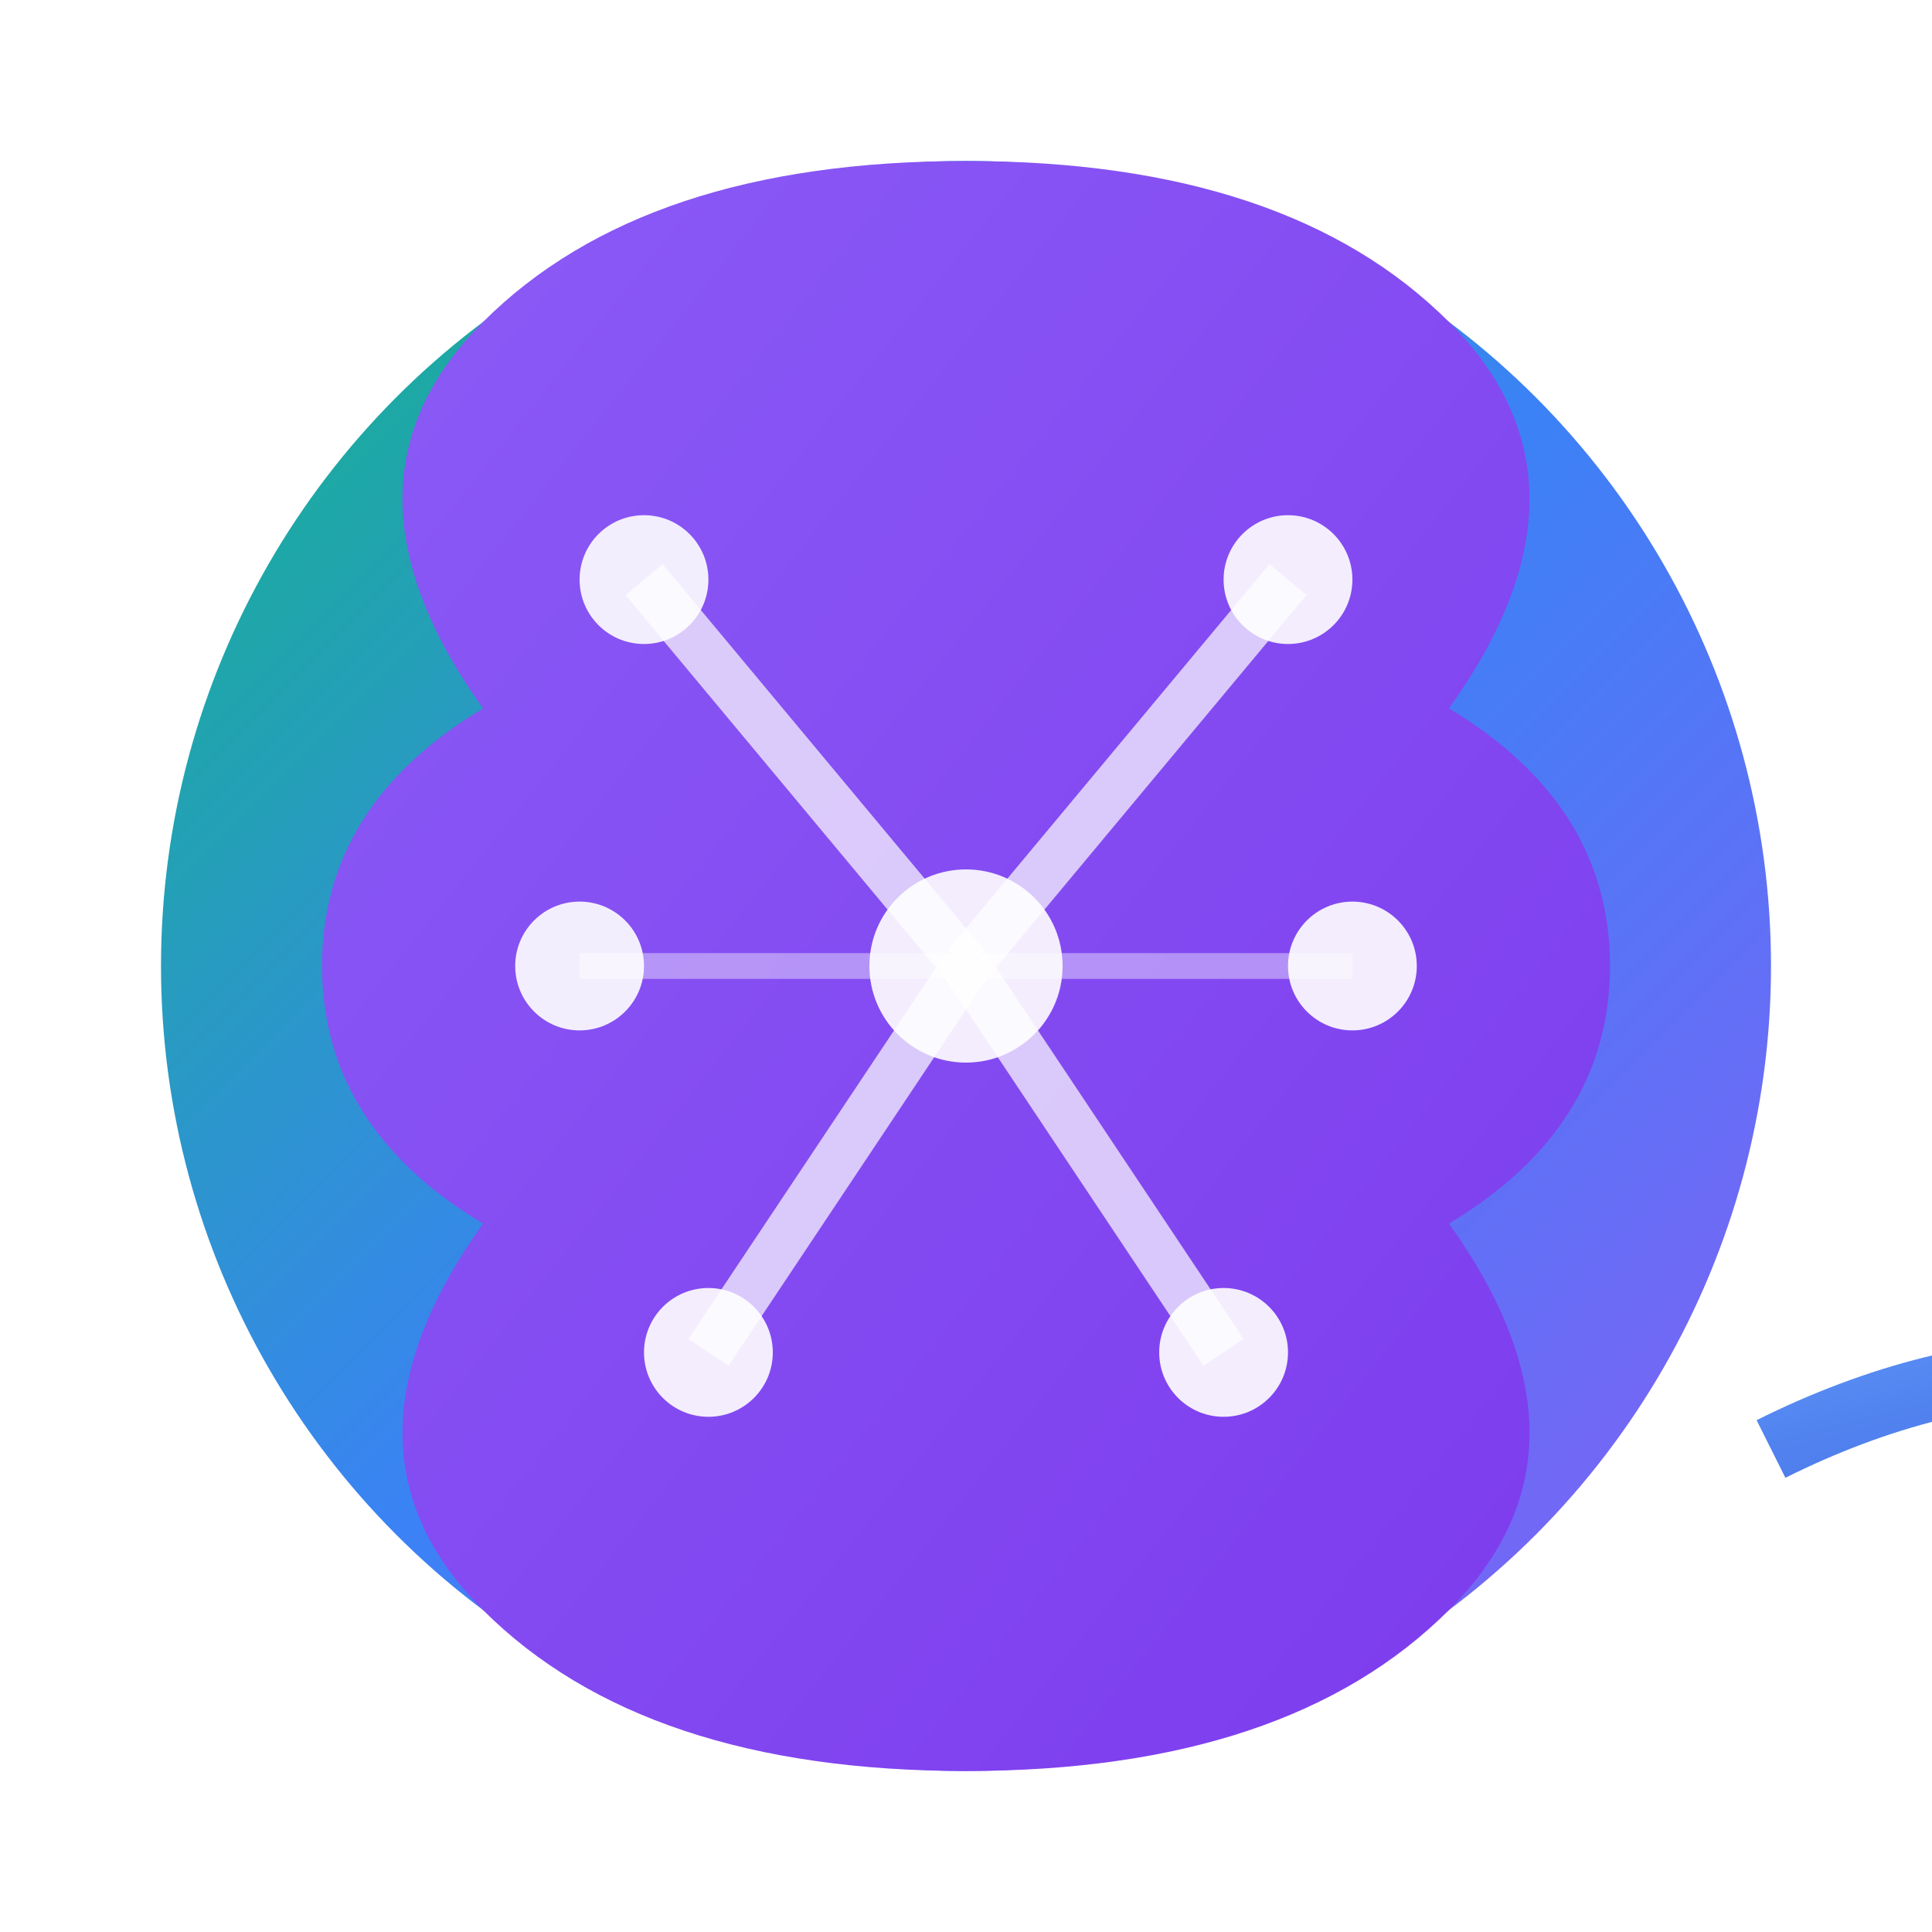 <svg width="128" height="128" viewBox="0 0 60 60" fill="none" xmlns="http://www.w3.org/2000/svg">
  <defs>
    <linearGradient id="primaryGradient" x1="0%" y1="0%" x2="100%" y2="100%">
      <stop offset="0%" style="stop-color:#10b981;stop-opacity:1" />
      <stop offset="50%" style="stop-color:#3b82f6;stop-opacity:1" />
      <stop offset="100%" style="stop-color:#8b5cf6;stop-opacity:1" />
    </linearGradient>
    <linearGradient id="secondaryGradient" x1="0%" y1="0%" x2="100%" y2="100%">
      <stop offset="0%" style="stop-color:#3b82f6;stop-opacity:1" />
      <stop offset="50%" style="stop-color:#2563eb;stop-opacity:1" />
      <stop offset="100%" style="stop-color:#1d4ed8;stop-opacity:1" />
    </linearGradient>
    <linearGradient id="accentGradient" x1="0%" y1="0%" x2="100%" y2="100%">
      <stop offset="0%" style="stop-color:#8b5cf6;stop-opacity:1" />
      <stop offset="100%" style="stop-color:#7c3aed;stop-opacity:1" />
    </linearGradient>
    <filter id="glow">
      <feGaussianBlur stdDeviation="2" result="coloredBlur"/>
      <feMerge> 
        <feMergeNode in="coloredBlur"/>
        <feMergeNode in="SourceGraphic"/>
      </feMerge>
    </filter>
    <filter id="shadow">
      <feDropShadow dx="0" dy="2" stdDeviation="3" flood-color="#000000" flood-opacity="0.1"/>
    </filter>
  </defs>
  <g transform="translate(5, 5)">
    <circle cx="25" cy="25" r="25" fill="url(#primaryGradient)" filter="url(#shadow)"/>
    <g transform="translate(25, 25)">
      <path d="M-15 -8 Q-20 -15 -15 -20 Q-10 -25 0 -25 Q10 -25 15 -20 Q20 -15 15 -8 Q20 -5 20 0 Q20 5 15 8 Q20 15 15 20 Q10 25 0 25 Q-10 25 -15 20 Q-20 15 -15 8 Q-20 5 -20 0 Q-20 -5 -15 -8 Z" fill="url(#accentGradient)" filter="url(#glow)"/>
      <circle cx="-10" cy="-12" r="2" fill="#ffffff" opacity="0.9"/>
      <circle cx="10" cy="-12" r="2" fill="#ffffff" opacity="0.9"/>
      <circle cx="-8" cy="12" r="2" fill="#ffffff" opacity="0.9"/>
      <circle cx="8" cy="12" r="2" fill="#ffffff" opacity="0.9"/>
      <circle cx="-12" cy="0" r="2" fill="#ffffff" opacity="0.9"/>
      <circle cx="12" cy="0" r="2" fill="#ffffff" opacity="0.9"/>
      <circle cx="0" cy="0" r="3" fill="#ffffff" opacity="0.9"/>
      <line x1="-10" y1="-12" x2="0" y2="0" stroke="#ffffff" stroke-width="1.5" opacity="0.7"/>
      <line x1="10" y1="-12" x2="0" y2="0" stroke="#ffffff" stroke-width="1.5" opacity="0.7"/>
      <line x1="-8" y1="12" x2="0" y2="0" stroke="#ffffff" stroke-width="1.5" opacity="0.7"/>
      <line x1="8" y1="12" x2="0" y2="0" stroke="#ffffff" stroke-width="1.5" opacity="0.7"/>
      <line x1="-12" y1="0" x2="12" y2="0" stroke="#ffffff" stroke-width="0.8" opacity="0.4"/>
    </g>
    <g transform="translate(25, 25)">
      <path d="M 25 15 Q 35 10 45 15" stroke="url(#secondaryGradient)" stroke-width="2" fill="none" opacity="0.8"/>
      <path d="M 25 35 Q 35 40 45 35" stroke="url(#secondaryGradient)" stroke-width="2" fill="none" opacity="0.8"/>
      <circle cx="45" cy="15" r="1.5" fill="url(#secondaryGradient)" opacity="0.9"/>
      <circle cx="45" cy="35" r="1.5" fill="url(#secondaryGradient)" opacity="0.9"/>
    </g>
  </g>
</svg>